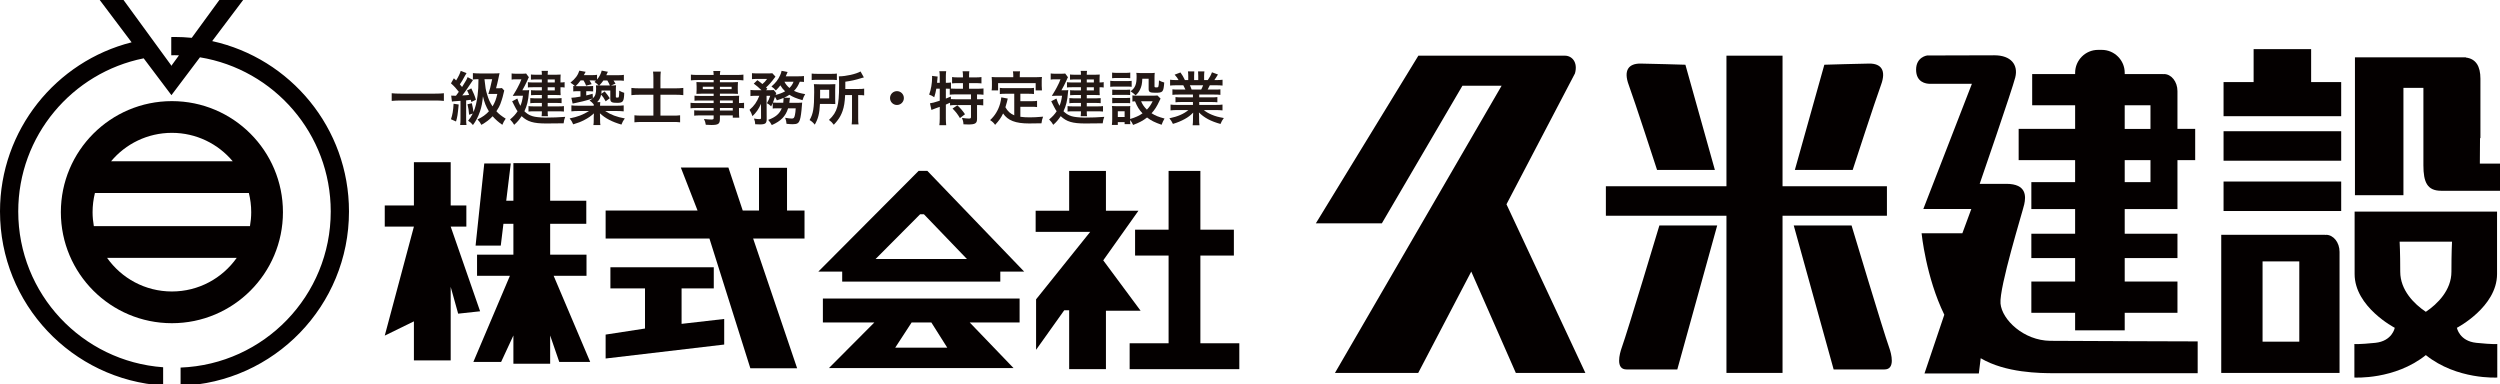 <?xml version="1.0" encoding="utf-8"?>
<!-- Generator: Adobe Illustrator 15.0.0, SVG Export Plug-In  -->
<!DOCTYPE svg PUBLIC "-//W3C//DTD SVG 1.1//EN" "http://www.w3.org/Graphics/SVG/1.1/DTD/svg11.dtd">
<svg version="1.1"
	 xmlns="http://www.w3.org/2000/svg" xmlns:xlink="http://www.w3.org/1999/xlink" xmlns:a="http://ns.adobe.com/AdobeSVGViewerExtensions/3.0/"
	 x="0px" y="0px" width="358px" height="55px" viewBox="0 0 358 55" enable-background="new 0 0 358 55" xml:space="preserve">
<defs>
</defs>
<polygon fill="#040000" points="68.752,44.576 65.609,44.917 64.539,41.08 64.539,51.613 59.272,51.613 59.272,46.017 55.097,48.06 
	59.272,32.449 55.097,32.449 55.097,29.425 59.272,29.425 59.272,23.225 64.539,23.225 64.539,29.425 66.782,29.425 66.782,32.449 
	64.539,32.449 "/>
<polygon fill="#040000" points="79.281,39.492 83.988,39.492 83.988,36.468 78.783,36.468 78.783,32.044 83.957,32.044 
	83.957,28.744 78.783,28.744 78.783,23.359 73.518,23.359 73.518,28.744 72.493,28.744 73.142,23.41 69.348,23.41 68.104,35.166 
	71.711,35.166 72.091,32.044 73.518,32.044 73.518,36.468 68.313,36.468 68.313,39.492 73.02,39.492 67.784,51.832 71.759,51.832 
	73.518,48.041 73.518,52.085 78.783,52.085 78.783,48.041 80.087,51.832 84.517,51.832 "/>
<polygon fill="#040000" points="97.602,41.299 102.213,41.299 102.213,38.275 87.41,38.275 87.41,41.299 92.364,41.299 
	92.364,47.045 86.726,47.912 86.726,51.338 103.706,49.339 103.706,45.677 97.602,46.376 "/>
<polygon fill="#040000" points="115.207,30.144 113.244,30.144 112.702,30.144 112.702,24.031 108.69,24.031 108.69,30.144 
	106.358,30.144 104.305,23.987 97.494,23.987 99.889,30.144 86.726,30.144 86.726,34.162 101.592,34.162 107.45,52.738 
	114.15,52.738 107.851,34.162 115.207,34.162 "/>
<path fill="#040000" d="M146.665,38.897l-13.871-14.43h-1.244l-14.369,14.43h3.421v1.431h22.641v-1.431H146.665z M131.757,30.687
	h0.552l6.159,6.406h-13.089L131.757,30.687z"/>
<path fill="#040000" d="M146.008,42.754h-10.435h-6.958h-10.778v3.421h7.371l-6.503,6.531h26.434l-6.278-6.531h7.146V42.754z
	 M135.647,49.783h-7.45l2.348-3.607h2.824L135.647,49.783z"/>
<polygon fill="#040000" points="177.47,49.156 177.47,52.863 161.765,52.863 161.765,49.156 167.342,49.156 167.342,36.596 
	162.544,36.596 162.544,32.89 167.342,32.89 167.342,24.475 171.894,24.475 171.894,32.89 176.691,32.89 176.691,36.596 
	171.894,36.596 171.894,49.156 "/>
<polygon fill="#040000" points="157.985,37.281 163.023,30.177 158.37,30.177 158.37,24.475 153.104,24.475 153.104,30.177 
	148.305,30.177 148.305,33.201 156.119,33.201 148.367,42.865 148.367,50.093 152.396,44.433 153.104,44.433 153.104,52.863 
	158.37,52.863 158.37,44.496 163.334,44.496 "/>
<path fill="#040000" d="M225.535,10.511c0.444-1.581-0.411-2.539-1.449-2.539h-3.794h-2.761h-5.589h-5.01h-3.821l-14.683,24.012
	h9.453l11.539-19.707h5.612l-23.866,41.124h11.923l7.595-14.513l6.382,14.513h9.959l-11.298-24.149L225.535,10.511z"/>
<polygon fill="#040000" points="270.208,30.894 270.208,26.671 255.259,26.671 255.259,7.972 247.228,7.972 247.228,26.671 
	229.962,26.671 229.962,30.894 247.228,30.894 247.228,53.401 255.259,53.401 255.259,30.894 "/>
<path fill="#040000" d="M237.292,24.338h8.28L241.349,9.27c0,0-5.548-0.167-6.458-0.167c-1.656,0-2.441,0.943-1.656,3.064
	C234.063,14.402,237.292,24.338,237.292,24.338z"/>
<path fill="#040000" d="M232.242,49.757c-0.331,0.91-0.911,3.146,0.661,3.146c1.574,0,7.287,0,7.287,0l5.713-20.617h-8.279
	C237.624,32.287,233.055,47.516,232.242,49.757z"/>
<path fill="#040000" d="M265.143,32.287h-8.279l5.713,20.617c0,0,5.713,0,7.286,0s0.993-2.236,0.662-3.146
	C269.71,47.516,265.143,32.287,265.143,32.287z"/>
<path fill="#040000" d="M269.36,12.167c0.785-2.121,0-3.064-1.656-3.064c-0.91,0-6.459,0.167-6.459,0.167l-4.223,15.069h8.281
	C265.303,24.338,268.532,14.402,269.36,12.167z"/>
<path fill="#040000" d="M286.473,43.464c-0.206-2.318,3.146-13.082,3.396-14.2c0.248-1.118,0.371-2.939-2.568-2.939
	c-2.938,0-3.809,0-3.809,0s4.666-13.529,5.092-15.234c0.457-1.821-0.621-3.173-2.982-3.173c-3.85,0-9.643,0.027-9.643,0.027
	s-1.574,0.208-1.574,2.028c0,1.822,1.408,2.029,1.988,2.029c0.578,0,6.002,0,6.002,0l-6.955,17.926h6.873l-1.283,3.477h-5.838
	c0,0,0.621,6.284,3.253,11.664l-2.839,8.414h7.783l0.266-2.186c3.567,2.107,8.48,2.145,10.581,2.145c1.282,0,20.491,0,20.491,0
	v-4.554c0,0-18.463-0.054-21.113-0.083C289.786,48.762,286.681,45.783,286.473,43.464z"/>
<path fill="#040000" d="M297.156,22.931v3.147h-6.267v3.862h6.267v3.532h-6.267v3.479h6.267v3.367h-6.267v4.472h6.267V47.3h7.103
	V44.79h7.553v-4.472h-7.553v-3.367h7.553v-3.479h-7.553V29.94h7.553v-0.015v-3.848V26.05v-3.12h2.539v-4.472h-2.539v-4.796v-0.616
	c0-1.343-0.869-2.441-1.932-2.441c-0.053,0-0.101,0.014-0.15,0.02v-0.02h-0.73h-4.74v-0.182c0-1.804-1.477-3.281-3.281-3.281h-0.54
	c-1.806,0-3.281,1.477-3.281,3.281v0.182h-2.55h-3.6v4.47h3.6h2.55v3.383h-7.37h-0.717v4.472h0.717H297.156z M307.948,26.05v0.027
	h-3.689v-3.147h1.867h1.822V26.05z M304.258,15.076h3.689v3.383h-1.822h-1.867V15.076z"/>
<path fill="#040000" d="M333.091,33.625c-0.052,0-0.101,0.015-0.151,0.02v-0.02h-0.729h-8.212h-2.317h-3.6v3.808v11.497v4.443v0.028
	h13.078h1.78h2.083v-3.877V36.681v-0.617C335.023,34.722,334.153,33.625,333.091,33.625z M323.999,37.432h5.26v11.497h-5.26V37.432z
	"/>
<path fill="#040000" d="M355.114,23.427l0.025-3.643h0.057v-3.876v-4.646c0-1.752-0.637-2.85-2.082-3.021V8.206h-0.729h-8.212
	h-3.344h-3.6v3.808v15.94h6.943V12.582h2.859v0.839v6.334v3.92c0,2.402,0.547,3.643,2.534,3.643c1.407,0,8.528,0,8.528,0v-3.891
	H355.114z"/>
<rect x="318.413" y="25.995" fill="#040000" width="16.846" height="4.221"/>
<rect x="318.413" y="18.791" fill="#040000" width="16.846" height="4.223"/>
<polygon fill="#040000" points="330.954,7.035 322.718,7.035 322.718,11.754 318.413,11.754 318.413,16.639 335.258,16.639 
	335.258,11.754 330.954,11.754 "/>
<path fill="#040000" d="M354.615,49.094c-2.439-0.249-2.788-2.153-2.788-2.153s5.75-2.98,5.75-7.699c0-2.815,0-8.942,0-8.942
	h-10.292h-1.206h-8.898c0,0,0,6.127,0,8.942c0,4.719,5.749,7.699,5.749,7.699s-0.349,1.904-2.788,2.153
	c-2.438,0.249-2.995,0.166-2.995,0.166v4.802c0,0,5.779,0.357,10.232-3.213c4.452,3.57,10.231,3.213,10.231,3.213V49.26
	C357.61,49.26,357.053,49.343,354.615,49.094z M346.079,34.604h1.206h3.845c0,0-0.086,1.491-0.086,4.308
	c0,2.633-1.983,4.615-3.665,5.74c-1.683-1.125-3.665-3.107-3.665-5.74c0-2.816-0.088-4.308-0.088-4.308H346.079z"/>
<path fill="#040000" d="M24.616,14.481c-8.782,0-15.901,7.119-15.901,15.901c0,8.781,7.119,15.9,15.901,15.9
	c8.782,0,15.902-7.119,15.902-15.9C40.518,21.6,33.398,14.481,24.616,14.481z M24.616,19.023c3.499,0,6.627,1.584,8.711,4.073
	H15.905C17.988,20.607,21.117,19.023,24.616,19.023z M35.974,30.382c0,0.681-0.063,1.348-0.178,1.996H13.437
	c-0.115-0.648-0.179-1.315-0.179-1.996c0-0.946,0.118-1.865,0.335-2.743h22.045C35.856,28.517,35.974,29.436,35.974,30.382z
	 M24.616,41.74c-3.837,0-7.228-1.904-9.284-4.817H33.9C31.844,39.835,28.453,41.74,24.616,41.74z"/>
<path fill="#040000" d="M30.384,5.885L34.817,0H31.41l-3.952,5.417c-0.813-0.08-1.637-0.123-2.471-0.123
	c-0.155,0-0.309,0.01-0.463,0.012v2.613c0.154-0.003,0.308-0.012,0.463-0.012c0.215,0,0.428,0.01,0.643,0.016l-1.044,1.43
	l-0.001,0.1L17.69,0h-3.408l4.564,6.059C8.016,8.796,0,18.602,0,30.283C0,43.535,10.319,54.374,23.361,55.21v-2.619
	c-11.597-0.834-20.749-10.5-20.749-22.309c0-10.845,7.721-19.879,17.963-21.929l3.974,5.275l4.084-5.421
	C39.256,9.95,47.362,19.167,47.362,30.283c0,12.063-9.55,21.895-21.502,22.353v2.612c13.395-0.461,24.115-11.457,24.115-24.965
	C49.976,18.335,41.589,8.353,30.384,5.885z"/>
<path fill="#231815" d="M63.564,14.45c-0.383-0.042-0.766-0.058-1.266-0.058h-4.932c-0.467,0-0.9,0.025-1.275,0.058v-1.1
	c0.358,0.042,0.733,0.059,1.275,0.059h4.932c0.558,0,0.941-0.017,1.266-0.059V14.45z"/>
<path fill="#231815" d="M64.611,13.692c0.2,0.016,0.267,0.016,0.55,0.016c0.008,0,0.075,0,0.133,0
	c0.158-0.2,0.225-0.292,0.408-0.558c-0.333-0.442-0.691-0.833-1.125-1.216l0.417-0.725c0.167,0.15,0.216,0.2,0.325,0.308
	c0.317-0.5,0.575-1.041,0.658-1.366l0.833,0.316c-0.075,0.117-0.108,0.167-0.208,0.35c-0.35,0.658-0.5,0.908-0.75,1.266
	c0.158,0.176,0.2,0.226,0.317,0.375c0.633-1.016,0.675-1.091,0.791-1.416l0.775,0.417c-0.05,0.067-0.267,0.392-0.833,1.241
	c-0.158,0.242-0.542,0.758-0.708,0.966c0.483-0.017,0.683-0.033,0.983-0.075c-0.092-0.242-0.133-0.342-0.292-0.642l0.608-0.292
	c0.292,0.575,0.508,1.1,0.658,1.625l-0.649,0.325c-0.042-0.15-0.05-0.2-0.083-0.316c-0.342,0.042-0.566,0.066-0.667,0.083v2.632
	c0,0.425,0.008,0.625,0.05,0.892h-0.908c0.042-0.275,0.05-0.483,0.05-0.892v-2.566l-0.267,0.017
	c-0.292,0.025-0.483,0.042-0.558,0.042c-0.208,0.017-0.267,0.017-0.4,0.05L64.611,13.692z M65.686,14.966
	c-0.15,1.533-0.184,1.741-0.383,2.433l-0.725-0.325c0.216-0.617,0.325-1.258,0.375-2.216L65.686,14.966z M68.41,11.342
	c-0.292,0-0.45,0.008-0.691,0.042v-0.917c0.25,0.033,0.525,0.05,0.966,0.05h2.058c0.341,0,0.583-0.008,0.792-0.034
	c-0.059,0.259-0.059,0.259-0.167,0.783c-0.083,0.417-0.233,1.025-0.333,1.375h0.3c0.258,0,0.408-0.009,0.542-0.033l0.333,0.358
	c-0.017,0.058-0.017,0.058-0.059,0.225c-0.025,0.092-0.025,0.092-0.167,0.683c-0.042,0.175-0.216,0.708-0.341,1.042
	c-0.117,0.3-0.217,0.483-0.559,1.017c0.35,0.392,0.742,0.691,1.333,1.058c-0.283,0.425-0.3,0.458-0.483,0.883
	c-0.558-0.383-0.958-0.742-1.392-1.225c-0.441,0.476-0.899,0.825-1.608,1.233c-0.191-0.366-0.25-0.441-0.558-0.775
	c0.733-0.357,1.191-0.683,1.633-1.166c-0.4-0.642-0.658-1.291-0.85-2.149c-0.092,0.958-0.2,1.524-0.433,2.191
	c-0.267,0.774-0.567,1.341-1,1.924c-0.208-0.267-0.367-0.408-0.691-0.617c0.283-0.341,0.433-0.583,0.667-1.033l-0.525,0.175
	c-0.042-0.591-0.1-0.95-0.233-1.5l0.625-0.15c0.117,0.5,0.183,0.841,0.233,1.266c0.267-0.6,0.475-1.433,0.591-2.399
	c0.092-0.733,0.117-1.175,0.125-2.308H68.41z M69.376,11.342c0.133,1.241,0.175,1.491,0.358,2.116
	c0.217,0.758,0.434,1.225,0.8,1.775c0.342-0.575,0.508-1,0.683-1.783h-0.841c-0.233,0-0.275,0-0.441,0.008
	c0.208-0.625,0.308-1.016,0.542-2.116H69.376z"/>
<path fill="#231815" d="M75.179,12.925c0.375,0,0.441,0,0.6-0.025c-0.017,0.15-0.025,0.217-0.042,0.367
	c-0.092,1.158-0.267,1.866-0.642,2.666c0.292,0.283,0.566,0.475,0.892,0.608c0.375,0.158,0.741,0.225,1.475,0.275
	c0.217,0.017,0.508,0.025,0.633,0.025c1.016,0,2.049-0.042,2.841-0.108c-0.142,0.374-0.167,0.483-0.225,0.925
	c-0.783,0.017-1.583,0.024-2.491,0.024c-1.833,0-2.691-0.258-3.524-1.05c-0.367,0.55-0.591,0.817-1.066,1.242
	c-0.175-0.3-0.316-0.483-0.591-0.767c0.517-0.441,0.766-0.708,1.075-1.174c-0.15-0.217-0.258-0.408-0.4-0.692
	c-0.017-0.033-0.092-0.167-0.192-0.375c-0.042-0.075-0.1-0.208-0.183-0.367l0.741-0.391c0.175,0.516,0.258,0.725,0.442,1.049
	c0.191-0.475,0.275-0.791,0.367-1.45h-0.792c-0.233,0-0.475,0.009-0.675,0.025c0.516-0.841,0.516-0.841,0.716-1.225
	c0.308-0.583,0.375-0.742,0.525-1.15H73.83c-0.225,0-0.367,0.008-0.567,0.042v-0.883c0.192,0.033,0.35,0.042,0.592,0.042h0.883
	c0.317,0,0.458-0.008,0.6-0.033l0.4,0.542c-0.067,0.091-0.075,0.108-0.208,0.425c-0.167,0.392-0.542,1.117-0.733,1.433H75.179z
	 M77.595,11.375h-0.975c-0.225,0-0.417,0.009-0.592,0.033v-0.742c0.208,0.025,0.35,0.034,0.642,0.034h0.925
	c0-0.267-0.008-0.358-0.042-0.55h0.916c-0.025,0.158-0.042,0.266-0.042,0.55h1.225c0.258,0,0.45-0.008,0.633-0.025
	c-0.017,0.158-0.025,0.317-0.025,0.525v0.608c0.267,0,0.408-0.009,0.591-0.05v0.775c-0.183-0.034-0.325-0.042-0.591-0.042v0.634
	c0,0.191,0.008,0.375,0.025,0.5c-0.217-0.008-0.367-0.017-0.583-0.017h-1.275v0.475h1.292c0.292,0,0.466-0.008,0.7-0.033v0.725
	c-0.2-0.025-0.408-0.033-0.708-0.033h-1.283v0.491h1.583c0.35,0,0.533-0.008,0.742-0.042v0.784c-0.2-0.025-0.434-0.034-0.742-0.034
	h-1.583c0,0.375,0.008,0.5,0.042,0.7h-0.916c0.033-0.217,0.042-0.375,0.042-0.7h-1.2c-0.35,0-0.508,0.009-0.717,0.034v-0.784
	c0.192,0.034,0.417,0.042,0.725,0.042h1.191v-0.491h-0.992c-0.25,0-0.458,0.008-0.667,0.042V14.05
	c0.217,0.024,0.392,0.033,0.667,0.033h0.992v-0.475h-1.017c-0.225,0-0.35,0.008-0.533,0.025v-0.725
	c0.175,0.025,0.3,0.033,0.583,0.033h0.966v-0.45h-1.283c-0.358,0-0.508,0.008-0.716,0.034v-0.758
	c0.208,0.033,0.325,0.042,0.75,0.042h1.25V11.375z M79.445,11.809v-0.434h-1.017v0.434H79.445z M78.428,12.942h1.017v-0.45h-1.017
	V12.942z"/>
<path fill="#231815" d="M87.564,12.242c0.267,0,0.475-0.008,0.658-0.034c-0.025,0.217-0.033,0.425-0.033,0.767v0.85
	c0,0.133,0.025,0.15,0.191,0.15c0.159,0,0.2-0.017,0.233-0.083c0.025-0.075,0.059-0.4,0.059-0.691l-0.008-0.092
	c0-0.066,0-0.066,0.008-0.125c0.258,0.142,0.458,0.233,0.716,0.308c-0.033,1.258-0.158,1.434-1.017,1.434
	c-0.4,0-0.608-0.025-0.75-0.101c-0.175-0.091-0.225-0.208-0.225-0.5v-1.158H86.14c-0.008,0.225-0.008,0.308-0.034,0.466l0.483-0.341
	c0.342,0.408,0.483,0.591,0.733,0.975l-0.591,0.441c-0.233-0.441-0.4-0.684-0.65-0.958c-0.1,0.458-0.242,0.733-0.566,1.074h0.45
	c-0.025,0.159-0.033,0.267-0.033,0.517h2.383c0.433,0,0.725-0.017,1-0.05v0.858c-0.292-0.033-0.6-0.051-1-0.051h-1.649
	c0.792,0.534,1.658,0.858,2.808,1.059c-0.25,0.35-0.325,0.492-0.483,0.883c-1.358-0.392-2.324-0.9-3.083-1.617
	c0.008,0.117,0.017,0.3,0.025,0.533v0.408c0,0.384,0.008,0.559,0.05,0.75h-1.008c0.042-0.225,0.05-0.408,0.05-0.75v-0.399
	c0-0.125,0-0.208,0.025-0.533c-0.433,0.399-0.791,0.649-1.35,0.941c-0.525,0.275-0.899,0.417-1.616,0.633
	c-0.167-0.383-0.25-0.517-0.508-0.85c1.142-0.225,1.908-0.517,2.774-1.059h-1.533c-0.4,0-0.691,0.018-0.992,0.051v-0.858
	c0.225,0.033,0.575,0.05,0.983,0.05h2.216c0-0.1,0-0.125,0-0.191c-0.125-0.175-0.367-0.392-0.6-0.566
	c0.225-0.117,0.316-0.175,0.458-0.292c-0.5,0.175-0.775,0.259-1.408,0.417c-0.392,0.1-0.617,0.15-1.033,0.233
	c-0.283,0.058-0.283,0.058-0.441,0.091L81.815,14c0.392-0.017,0.667-0.058,1.308-0.167v-0.774h-0.35
	c-0.333,0-0.466,0.008-0.683,0.033v-0.783c0.117,0.017,0.15,0.017,0.233,0.024c-0.167-0.174-0.217-0.216-0.633-0.5
	c0.7-0.566,1.058-1.041,1.275-1.715l0.9,0.167c-0.017,0.017-0.1,0.175-0.258,0.475h1.075c0.4,0,0.616-0.009,0.816-0.05v0.675
	c0.325-0.375,0.575-0.867,0.667-1.275l0.883,0.167c-0.033,0.058-0.108,0.224-0.225,0.491h1.608c0.441,0,0.633-0.008,0.908-0.05v0.85
	c-0.258-0.033-0.5-0.041-0.867-0.041h-0.617c0.1,0.141,0.108,0.158,0.284,0.45l-0.65,0.267H87.564z M84.906,14.067
	c0.342-0.309,0.458-0.675,0.458-1.375c0-0.208-0.008-0.333-0.025-0.475c0.125,0.017,0.183,0.017,0.4,0.025
	c-0.15-0.167-0.383-0.358-0.608-0.508c0.108-0.092,0.15-0.133,0.217-0.192c-0.15-0.016-0.309-0.025-0.467-0.025h-0.458
	c0.125,0.2,0.167,0.267,0.308,0.533l-0.8,0.217c-0.108-0.292-0.158-0.4-0.367-0.75H83.14c-0.258,0.35-0.433,0.559-0.708,0.816
	c0.142,0.009,0.183,0.009,0.341,0.009h1.483c0.391,0,0.483-0.009,0.683-0.034v0.783c-0.208-0.025-0.367-0.033-0.617-0.033h-0.375
	v0.608c0.358-0.083,0.5-0.116,0.917-0.241L84.906,14.067z M85.981,12.242h1.358c-0.083-0.208-0.184-0.417-0.367-0.716h-0.566
	C86.214,11.8,86.048,12,85.814,12.242H85.981z"/>
<path fill="#231815" d="M93.567,11.201c0-0.392-0.017-0.65-0.05-0.95h1.108c-0.033,0.3-0.05,0.566-0.05,0.958v1.441h2.116
	c0.408,0,0.783-0.017,1.158-0.058v1.033c-0.375-0.042-0.691-0.058-1.125-0.058h-2.149v2.991h1.766c0.508,0,0.75-0.008,1.05-0.05
	v1.008c-0.309-0.042-0.567-0.05-1.042-0.05h-4.449c-0.467,0-0.75,0.016-1.05,0.05v-1.008c0.275,0.033,0.542,0.05,1.041,0.05h1.675
	v-2.991h-1.933c-0.458,0-0.809,0.016-1.217,0.058v-1.033c0.367,0.041,0.725,0.058,1.217,0.058h1.933V11.201z"/>
<path fill="#231815" d="M102.194,14.392h-1.974c-0.3,0-0.542,0.008-0.767,0.033V13.7c0.2,0.025,0.417,0.034,0.783,0.034h1.958
	v-0.317h-1.766c-0.3,0-0.508,0.009-0.7,0.025c0.017-0.175,0.025-0.35,0.025-0.559v-0.55c0-0.233-0.008-0.382-0.025-0.583
	c0.217,0.017,0.392,0.025,0.708,0.025h1.758v-0.316h-2.283c-0.408,0-0.683,0.017-0.975,0.05v-0.825
	c0.258,0.033,0.542,0.05,1.025,0.05h2.232c-0.008-0.292-0.017-0.383-0.05-0.567h1.008c-0.042,0.184-0.05,0.267-0.059,0.567h2.341
	c0.483,0,0.758-0.017,1.024-0.05v0.825c-0.283-0.033-0.575-0.05-0.975-0.05h-2.391v0.316h1.883c0.317,0,0.5-0.008,0.7-0.025
	c-0.017,0.184-0.025,0.326-0.025,0.583v0.55c0,0.25,0.008,0.375,0.025,0.559c-0.183-0.017-0.399-0.025-0.666-0.025h-1.917v0.317
	h1.866c0.492,0,0.658-0.008,0.892-0.025c-0.025,0.208-0.025,0.325-0.025,0.758v0.292c0.358,0,0.558-0.017,0.725-0.042v0.792
	c-0.2-0.025-0.358-0.042-0.725-0.042v0.483c0,0.433,0.008,0.658,0.042,0.899h-0.933v-0.325h-1.841v0.467
	c0,0.75-0.208,0.908-1.225,0.908c-0.2,0-0.533-0.017-0.8-0.033c-0.05-0.333-0.1-0.5-0.258-0.825c0.45,0.05,0.758,0.075,1.058,0.075
	c0.258,0,0.325-0.042,0.325-0.191v-0.4h-1.958c-0.375,0-0.575,0.009-0.825,0.042v-0.774c0.225,0.024,0.366,0.033,0.791,0.033h1.991
	v-0.358h-2.391c-0.475,0-0.7,0.008-0.916,0.042v-0.792c0.216,0.033,0.425,0.042,0.899,0.042h2.408V14.392z M100.637,12.425v0.342
	h1.558v-0.342H100.637z M103.094,12.767h1.675v-0.342h-1.675V12.767z M104.936,14.758v-0.367h-1.841v0.367H104.936z M103.094,15.825
	h1.841v-0.358h-1.841V15.825z"/>
<path fill="#231815" d="M111.313,15.508c-0.325,0-0.475,0.008-0.658,0.034v-0.8c-0.083,0.208-0.116,0.267-0.225,0.491
	c-0.233-0.233-0.333-0.308-0.608-0.458c0.208-0.342,0.367-0.692,0.475-1.058h-0.525l0.017,3.374c0,0.258-0.05,0.433-0.175,0.558
	c-0.117,0.108-0.375,0.167-0.775,0.167c-0.183,0-0.441-0.009-0.691-0.025c-0.017-0.316-0.059-0.508-0.175-0.816
	c0.342,0.059,0.583,0.083,0.742,0.083c0.225,0,0.275-0.034,0.267-0.2l-0.008-1.991c-0.316,0.733-0.7,1.282-1.225,1.766
	c-0.125-0.391-0.225-0.6-0.417-0.908c0.675-0.575,1.049-1.108,1.408-2.008h-0.575c-0.317,0-0.508,0.008-0.7,0.042v-0.883
	c0.208,0.033,0.408,0.042,0.75,0.042h0.833c-0.4-0.392-0.725-0.667-1.108-0.941l0.517-0.5c0.467,0.35,0.508,0.375,0.716,0.558
	c0.275-0.217,0.458-0.425,0.675-0.733h-1.449c-0.292,0-0.5,0.009-0.717,0.034v-0.858c0.225,0.024,0.417,0.033,0.783,0.033h1.425
	c0.425,0,0.533-0.009,0.708-0.025l0.45,0.483c-0.033,0.042-0.1,0.125-0.183,0.242c-0.358,0.492-0.841,1.041-1.167,1.308
	c0.075,0.083,0.108,0.108,0.184,0.2l-0.184,0.2h0.5c0.292,0,0.45-0.008,0.608-0.025l0.358,0.441c-0.033,0.067-0.058,0.125-0.1,0.259
	c0.525-0.125,0.958-0.292,1.366-0.517c-0.292-0.283-0.508-0.55-0.683-0.858c-0.2,0.267-0.317,0.392-0.642,0.733
	c-0.192-0.233-0.375-0.392-0.633-0.566c0.625-0.542,0.958-0.975,1.241-1.608c0.117-0.258,0.159-0.375,0.208-0.633l0.866,0.167
	c-0.025,0.042-0.075,0.158-0.125,0.292c-0.042,0.108-0.075,0.183-0.142,0.325h1.725c0.392,0,0.667-0.017,0.883-0.042v0.85
	c-0.191-0.025-0.341-0.033-0.6-0.033c-0.258,0.616-0.434,0.892-0.825,1.308c0.492,0.233,0.883,0.342,1.6,0.467
	c-0.2,0.325-0.258,0.467-0.383,0.866c-0.908-0.258-1.391-0.458-1.875-0.774c-0.225,0.158-0.417,0.258-0.774,0.425l0.85,0.008
	c-0.008,0.058-0.008,0.058-0.008,0.108c-0.008,0.042-0.017,0.091-0.025,0.15c0,0.042-0.008,0.059-0.017,0.133
	c-0.008,0.117-0.025,0.174-0.042,0.325h1.183c0.367,0,0.508-0.008,0.658-0.033c-0.025,0.191-0.025,0.191-0.033,0.367
	c-0.067,0.991-0.175,1.75-0.292,2.091c-0.167,0.508-0.383,0.642-1.033,0.642c-0.233,0-0.5-0.017-0.883-0.059
	c-0.025-0.333-0.066-0.517-0.191-0.866c0.383,0.075,0.708,0.116,0.958,0.116c0.267,0,0.35-0.1,0.441-0.524
	c0.059-0.275,0.083-0.525,0.108-0.942h-1.091c-0.358,1.141-1.017,1.825-2.333,2.399c-0.15-0.283-0.292-0.492-0.517-0.742
	c1.066-0.399,1.616-0.866,1.949-1.658H111.313z M112.164,14.716c0.025-0.233,0.042-0.425,0.042-0.625c0-0.033,0-0.041-0.008-0.066
	c-0.316,0.133-0.492,0.191-0.95,0.342c-0.1-0.225-0.142-0.292-0.275-0.5c-0.108,0.35-0.175,0.525-0.292,0.824
	c0.15,0.017,0.308,0.025,0.683,0.025H112.164z M112.33,11.701c0.158,0.325,0.392,0.608,0.716,0.899c0.3-0.308,0.434-0.5,0.592-0.899
	H112.33z"/>
<path fill="#231815" d="M119.599,14.233c0,0.367,0,0.458,0.017,0.667c-0.083,0-0.358-0.009-0.816-0.017h-1.383
	c-0.067,1.391-0.25,2.107-0.742,2.966c-0.25-0.309-0.433-0.467-0.741-0.658c0.517-0.883,0.658-1.733,0.658-3.983
	c0-0.558-0.008-0.849-0.042-1.158c0.275,0.017,0.483,0.025,0.883,0.025h1.35c0.383,0,0.583-0.009,0.841-0.025
	c-0.017,0.175-0.025,0.425-0.025,0.75V14.233z M116.233,10.534c0.242,0.033,0.467,0.042,0.9,0.042h1.799
	c0.492,0,0.691-0.008,0.908-0.042v0.933c-0.217-0.033-0.433-0.042-0.866-0.042h-1.892c-0.383,0-0.616,0.009-0.85,0.042V10.534z
	 M118.741,14.091v-1.232h-1.3v0.599c0,0.317,0,0.392-0.008,0.633H118.741z M121.024,13.617c-0.05,1.017-0.158,1.675-0.367,2.274
	c-0.175,0.5-0.408,0.95-0.725,1.35c-0.125,0.175-0.25,0.316-0.533,0.625c-0.225-0.309-0.4-0.483-0.691-0.691
	c0.641-0.6,0.975-1.125,1.183-1.841c0.184-0.633,0.267-1.566,0.267-3.083c0-0.783-0.008-1.041-0.033-1.316
	c1.025-0.008,2.441-0.325,3.107-0.7l0.475,0.85c-0.15,0.034-0.2,0.05-0.383,0.108c-0.858,0.267-1.399,0.383-2.274,0.508v1.041h1.891
	c0.392,0,0.567-0.008,0.808-0.05v0.967c-0.225-0.034-0.417-0.042-0.733-0.042h-0.125v3.299c0,0.433,0.008,0.641,0.05,0.9h-0.983
	c0.033-0.267,0.05-0.5,0.05-0.908v-3.291H121.024z"/>
<path fill="#231815" d="M129.435,14.042c0,0.55-0.442,0.991-0.992,0.991s-0.991-0.441-0.991-0.991s0.441-0.991,0.991-0.991
	S129.435,13.492,129.435,14.042z"/>
<path fill="#231815" d="M134.08,12.7c-0.075,0.45-0.158,0.792-0.3,1.225c-0.242-0.184-0.433-0.275-0.725-0.375
	c0.258-0.675,0.425-1.65,0.425-2.475c0-0.05-0.008-0.108-0.017-0.208l0.816,0.1c-0.034,0.15-0.034,0.167-0.05,0.425l-0.017,0.125
	l-0.025,0.342h0.383v-0.983c0-0.25-0.017-0.458-0.059-0.683h0.983c-0.033,0.216-0.05,0.408-0.05,0.683v0.983h0.067
	c0.3,0,0.483-0.017,0.667-0.05v0.875c0.258,0.017,0.466,0.024,0.767,0.024h0.95V11.9h-0.7c-0.342,0-0.608,0.017-0.858,0.042v-0.908
	c0.242,0.034,0.483,0.05,0.858,0.05h0.7v-0.258c0-0.242-0.017-0.417-0.05-0.625h0.967c-0.034,0.192-0.042,0.367-0.042,0.617v0.267
	h0.9c0.375,0,0.625-0.017,0.875-0.05v0.908c-0.25-0.025-0.517-0.042-0.875-0.042h-0.9v0.808h1.125c0.417,0,0.725-0.016,0.941-0.041
	v0.9c-0.258-0.033-0.566-0.05-0.875-0.05h-0.05v0.699h0.075c0.399,0,0.608-0.008,0.816-0.042v0.917
	c-0.258-0.033-0.483-0.05-0.816-0.05h-0.075v1.991c0,0.625-0.267,0.791-1.233,0.791c-0.142,0-0.45-0.008-0.708-0.024
	c-0.025-0.384-0.091-0.634-0.216-0.917c0.475,0.067,0.75,0.092,0.975,0.092c0.267,0,0.316-0.042,0.316-0.25v-1.683h-2.183
	c-0.35,0-0.55,0.008-0.816,0.05v-0.383c-0.233,0.108-0.383,0.175-0.6,0.267v1.983c0,0.367,0.017,0.683,0.05,0.967h-0.983
	c0.034-0.192,0.059-0.592,0.059-0.967v-1.658c-0.2,0.075-0.383,0.142-0.558,0.2c-0.442,0.158-0.542,0.2-0.633,0.242l-0.208-0.95
	c0.3-0.033,0.633-0.125,1.4-0.375V12.7H134.08z M135.446,14.117c0.325-0.125,0.434-0.167,0.717-0.292l0.008,0.367
	c0.191,0.016,0.433,0.024,0.8,0.024h2.074v-0.699h-2.099c-0.442,0-0.691,0.008-0.941,0.05v-0.859
	c-0.184-0.008-0.292-0.008-0.425-0.008h-0.133V14.117z M137.096,15.083c0.425,0.392,0.741,0.758,1.091,1.275l-0.725,0.55
	c-0.333-0.559-0.575-0.875-1.058-1.366L137.096,15.083z"/>
<path fill="#231815" d="M145.24,13.425h-1.225c-0.366,0-0.6,0.008-0.841,0.042v-0.884c0.217,0.034,0.458,0.042,0.841,0.042h3.191
	c0.392,0,0.633-0.009,0.858-0.042v0.884c-0.233-0.034-0.475-0.042-0.858-0.042h-1.091v1.066h1.575c0.383,0,0.591-0.009,0.816-0.051
	v0.892c-0.25-0.034-0.45-0.042-0.816-0.042h-1.575v1.433c0.408,0.059,0.867,0.083,1.358,0.083c0.483,0,1.05-0.025,1.9-0.1
	c-0.133,0.342-0.192,0.566-0.233,0.95c-0.683,0.017-1.117,0.024-1.775,0.024c-1.949,0-3.041-0.425-3.724-1.433
	c-0.267,0.575-0.583,1.033-1.142,1.633c-0.217-0.308-0.333-0.417-0.716-0.683c0.683-0.617,1.166-1.417,1.433-2.358
	c0.092-0.342,0.159-0.716,0.167-0.899l0.925,0.175c-0.042,0.142-0.042,0.15-0.117,0.491c-0.042,0.167-0.092,0.358-0.217,0.75
	c0.333,0.592,0.675,0.9,1.267,1.158V13.425z M145.099,10.75c0-0.208-0.017-0.349-0.05-0.533h1.025
	c-0.033,0.175-0.042,0.309-0.042,0.525v0.316h2.25c0.333,0,0.617-0.008,0.925-0.033c-0.025,0.191-0.033,0.375-0.033,0.616v0.65
	c0,0.242,0.008,0.433,0.033,0.65h-0.899V11.9h-5.382v1.042h-0.925c0.033-0.2,0.042-0.367,0.042-0.658v-0.642
	c0-0.217-0.017-0.425-0.034-0.616c0.3,0.025,0.583,0.033,0.917,0.033h2.175V10.75z"/>
<path fill="#231815" d="M152.376,12.925c0.375,0,0.441,0,0.6-0.025c-0.017,0.15-0.025,0.217-0.042,0.367
	c-0.092,1.158-0.267,1.866-0.642,2.666c0.292,0.283,0.566,0.475,0.892,0.608c0.375,0.158,0.741,0.225,1.475,0.275
	c0.217,0.017,0.508,0.025,0.633,0.025c1.016,0,2.049-0.042,2.841-0.108c-0.142,0.374-0.167,0.483-0.225,0.925
	c-0.783,0.017-1.583,0.024-2.491,0.024c-1.833,0-2.691-0.258-3.524-1.05c-0.367,0.55-0.591,0.817-1.066,1.242
	c-0.175-0.3-0.316-0.483-0.591-0.767c0.517-0.441,0.766-0.708,1.075-1.174c-0.15-0.217-0.258-0.408-0.4-0.692
	c-0.017-0.033-0.092-0.167-0.192-0.375c-0.042-0.075-0.1-0.208-0.183-0.367l0.741-0.391c0.175,0.516,0.258,0.725,0.442,1.049
	c0.191-0.475,0.275-0.791,0.367-1.45h-0.792c-0.233,0-0.475,0.009-0.675,0.025c0.516-0.841,0.516-0.841,0.716-1.225
	c0.308-0.583,0.375-0.742,0.525-1.15h-0.833c-0.225,0-0.367,0.008-0.567,0.042v-0.883c0.192,0.033,0.35,0.042,0.592,0.042h0.883
	c0.317,0,0.458-0.008,0.6-0.033l0.4,0.542c-0.067,0.091-0.075,0.108-0.208,0.425c-0.167,0.392-0.542,1.117-0.733,1.433H152.376z
	 M154.792,11.375h-0.975c-0.225,0-0.417,0.009-0.592,0.033v-0.742c0.208,0.025,0.35,0.034,0.642,0.034h0.925
	c0-0.267-0.008-0.358-0.042-0.55h0.916c-0.025,0.158-0.042,0.266-0.042,0.55h1.225c0.258,0,0.45-0.008,0.633-0.025
	c-0.017,0.158-0.025,0.317-0.025,0.525v0.608c0.267,0,0.408-0.009,0.591-0.05v0.775c-0.183-0.034-0.325-0.042-0.591-0.042v0.634
	c0,0.191,0.008,0.375,0.025,0.5c-0.217-0.008-0.367-0.017-0.583-0.017h-1.275v0.475h1.292c0.292,0,0.466-0.008,0.7-0.033v0.725
	c-0.2-0.025-0.408-0.033-0.708-0.033h-1.283v0.491h1.583c0.35,0,0.533-0.008,0.742-0.042v0.784c-0.2-0.025-0.434-0.034-0.742-0.034
	h-1.583c0,0.375,0.008,0.5,0.042,0.7h-0.916c0.033-0.217,0.042-0.375,0.042-0.7h-1.2c-0.35,0-0.508,0.009-0.717,0.034v-0.784
	c0.192,0.034,0.417,0.042,0.725,0.042h1.191v-0.491h-0.992c-0.25,0-0.458,0.008-0.667,0.042V14.05
	c0.217,0.024,0.392,0.033,0.667,0.033h0.992v-0.475h-1.017c-0.225,0-0.35,0.008-0.533,0.025v-0.725
	c0.175,0.025,0.3,0.033,0.583,0.033h0.966v-0.45h-1.283c-0.358,0-0.508,0.008-0.716,0.034v-0.758
	c0.208,0.033,0.325,0.042,0.75,0.042h1.25V11.375z M156.642,11.809v-0.434h-1.017v0.434H156.642z M155.625,12.942h1.017v-0.45
	h-1.017V12.942z"/>
<path fill="#231815" d="M158.988,11.567c0.2,0.034,0.358,0.042,0.675,0.042h1.716c0.35,0,0.492-0.008,0.675-0.033v0.858
	c-0.175-0.025-0.283-0.033-0.633-0.033h-1.758c-0.3,0-0.475,0.008-0.675,0.033V11.567z M166.194,14.117
	c-0.05,0.083-0.05,0.083-0.167,0.341c-0.358,0.775-0.667,1.267-1.125,1.758c0.567,0.358,0.95,0.508,1.858,0.758
	c-0.191,0.333-0.3,0.55-0.417,0.892c-0.975-0.333-1.516-0.6-2.083-1.042c-0.559,0.442-1.15,0.758-2,1.066
	c-0.133-0.3-0.25-0.492-0.425-0.708c0,0.283,0.008,0.383,0.034,0.591h-0.825v-0.283h-0.975v0.4h-0.85
	c0.033-0.258,0.05-0.525,0.05-0.825v-1.225c0-0.267-0.008-0.458-0.042-0.658c0.208,0.017,0.383,0.025,0.642,0.025h1.433
	c0.325,0,0.417,0,0.559-0.025c-0.025,0.183-0.025,0.292-0.025,0.608v1.25c0.742-0.217,1.283-0.467,1.775-0.808
	c-0.508-0.533-0.75-0.934-1.075-1.725c-0.167,0.008-0.242,0.008-0.375,0.033v-0.883c0.167,0.033,0.316,0.041,0.533,0.041h2.458
	c0.317,0,0.467-0.008,0.583-0.033L166.194,14.117z M159.254,10.393c0.225,0.033,0.358,0.042,0.7,0.042h1.2
	c0.342,0,0.475-0.008,0.7-0.042v0.808c-0.225-0.025-0.399-0.034-0.7-0.034h-1.2c-0.3,0-0.491,0.009-0.7,0.034V10.393z
	 M159.271,12.833c0.158,0.017,0.283,0.026,0.55,0.026h1.483c0.275,0,0.383-0.009,0.533-0.026v0.775
	c-0.183-0.017-0.283-0.025-0.533-0.025h-1.483c-0.267,0-0.383,0.009-0.55,0.025V12.833z M159.271,14.008
	c0.158,0.017,0.283,0.025,0.55,0.025h1.483c0.275,0,0.383-0.008,0.533-0.025v0.775c-0.191-0.025-0.275-0.025-0.55-0.025h-1.475
	c-0.258,0-0.367,0.008-0.542,0.025V14.008z M160.071,16.757h0.975v-0.824h-0.975V16.757z M163.578,11.276
	c-0.025,0.724-0.108,1.116-0.341,1.583c-0.167,0.325-0.325,0.533-0.617,0.791c-0.242-0.233-0.483-0.425-0.725-0.575
	c0.658-0.483,0.866-0.992,0.866-2.083c0-0.259-0.008-0.342-0.042-0.559c0.217,0.025,0.4,0.033,0.658,0.033h1.275
	c0.292,0,0.491-0.008,0.708-0.033c-0.025,0.184-0.033,0.4-0.033,0.708v1.233c0,0.108,0.058,0.142,0.258,0.142
	c0.333,0,0.333,0,0.383-1c0.25,0.134,0.467,0.225,0.75,0.3c-0.1,1.367-0.191,1.467-1.25,1.467c-0.808,0-0.983-0.1-0.983-0.542
	v-1.466H163.578z M163.403,14.5c0.208,0.483,0.441,0.816,0.833,1.2c0.358-0.375,0.533-0.625,0.825-1.2H163.403z"/>
<path fill="#231815" d="M168.748,13.542c-0.383,0-0.6,0.009-0.858,0.042v-0.791c0.233,0.025,0.45,0.033,0.858,0.033h1.008
	c-0.125-0.267-0.216-0.458-0.308-0.617h-0.9c-0.408,0-0.725,0.017-0.991,0.042v-0.833c0.258,0.034,0.525,0.05,0.95,0.05h0.267
	c-0.158-0.292-0.258-0.425-0.566-0.775l0.833-0.316c0.283,0.391,0.4,0.591,0.642,1.091h0.475v-0.592c0-0.25-0.017-0.483-0.042-0.649
	h0.908c-0.017,0.15-0.025,0.333-0.025,0.616v0.625h0.591v-0.625c0-0.267-0.008-0.458-0.025-0.616h0.908
	c-0.025,0.158-0.042,0.383-0.042,0.649v0.592h0.524c0.292-0.417,0.45-0.708,0.6-1.116l0.858,0.316c-0.2,0.333-0.333,0.542-0.517,0.8
	h0.233c0.434,0,0.691-0.017,0.941-0.05v0.833c-0.258-0.025-0.583-0.042-0.991-0.042h-0.833c-0.159,0.334-0.192,0.409-0.309,0.617
	h0.967c0.408,0,0.616-0.008,0.858-0.033v0.791c-0.258-0.033-0.466-0.042-0.858-0.042h-2.175v0.4h1.741
	c0.375,0,0.625-0.009,0.858-0.042v0.75c-0.233-0.033-0.492-0.042-0.858-0.042h-1.741v0.417h2.325c0.475,0,0.766-0.017,1.008-0.05
	v0.833c-0.308-0.034-0.616-0.05-1-0.05h-1.675c0.283,0.242,0.658,0.466,1.133,0.667c0.533,0.225,0.966,0.342,1.733,0.475
	c-0.233,0.317-0.333,0.5-0.475,0.85c-1.399-0.383-2.341-0.891-3.091-1.65c0.025,0.317,0.025,0.392,0.025,0.592v0.408
	c0,0.35,0.017,0.608,0.059,0.842h-0.983c0.033-0.242,0.05-0.517,0.05-0.85v-0.4c0-0.191,0-0.225,0.025-0.566
	c-0.392,0.399-0.7,0.642-1.2,0.917c-0.533,0.292-1.042,0.508-1.7,0.7c-0.133-0.292-0.292-0.542-0.508-0.8
	c1.216-0.258,2.058-0.625,2.725-1.183h-1.55c-0.392,0-0.691,0.016-1.008,0.05v-0.833c0.267,0.034,0.55,0.05,1,0.05h2.208v-0.417
	h-1.65c-0.367,0-0.617,0.009-0.85,0.042V13.9c0.233,0.033,0.475,0.042,0.85,0.042h1.65v-0.4H168.748z M172.014,12.825
	c0.125-0.242,0.192-0.392,0.275-0.617h-1.899c0.117,0.25,0.167,0.375,0.25,0.617H172.014z"/>
</svg>
